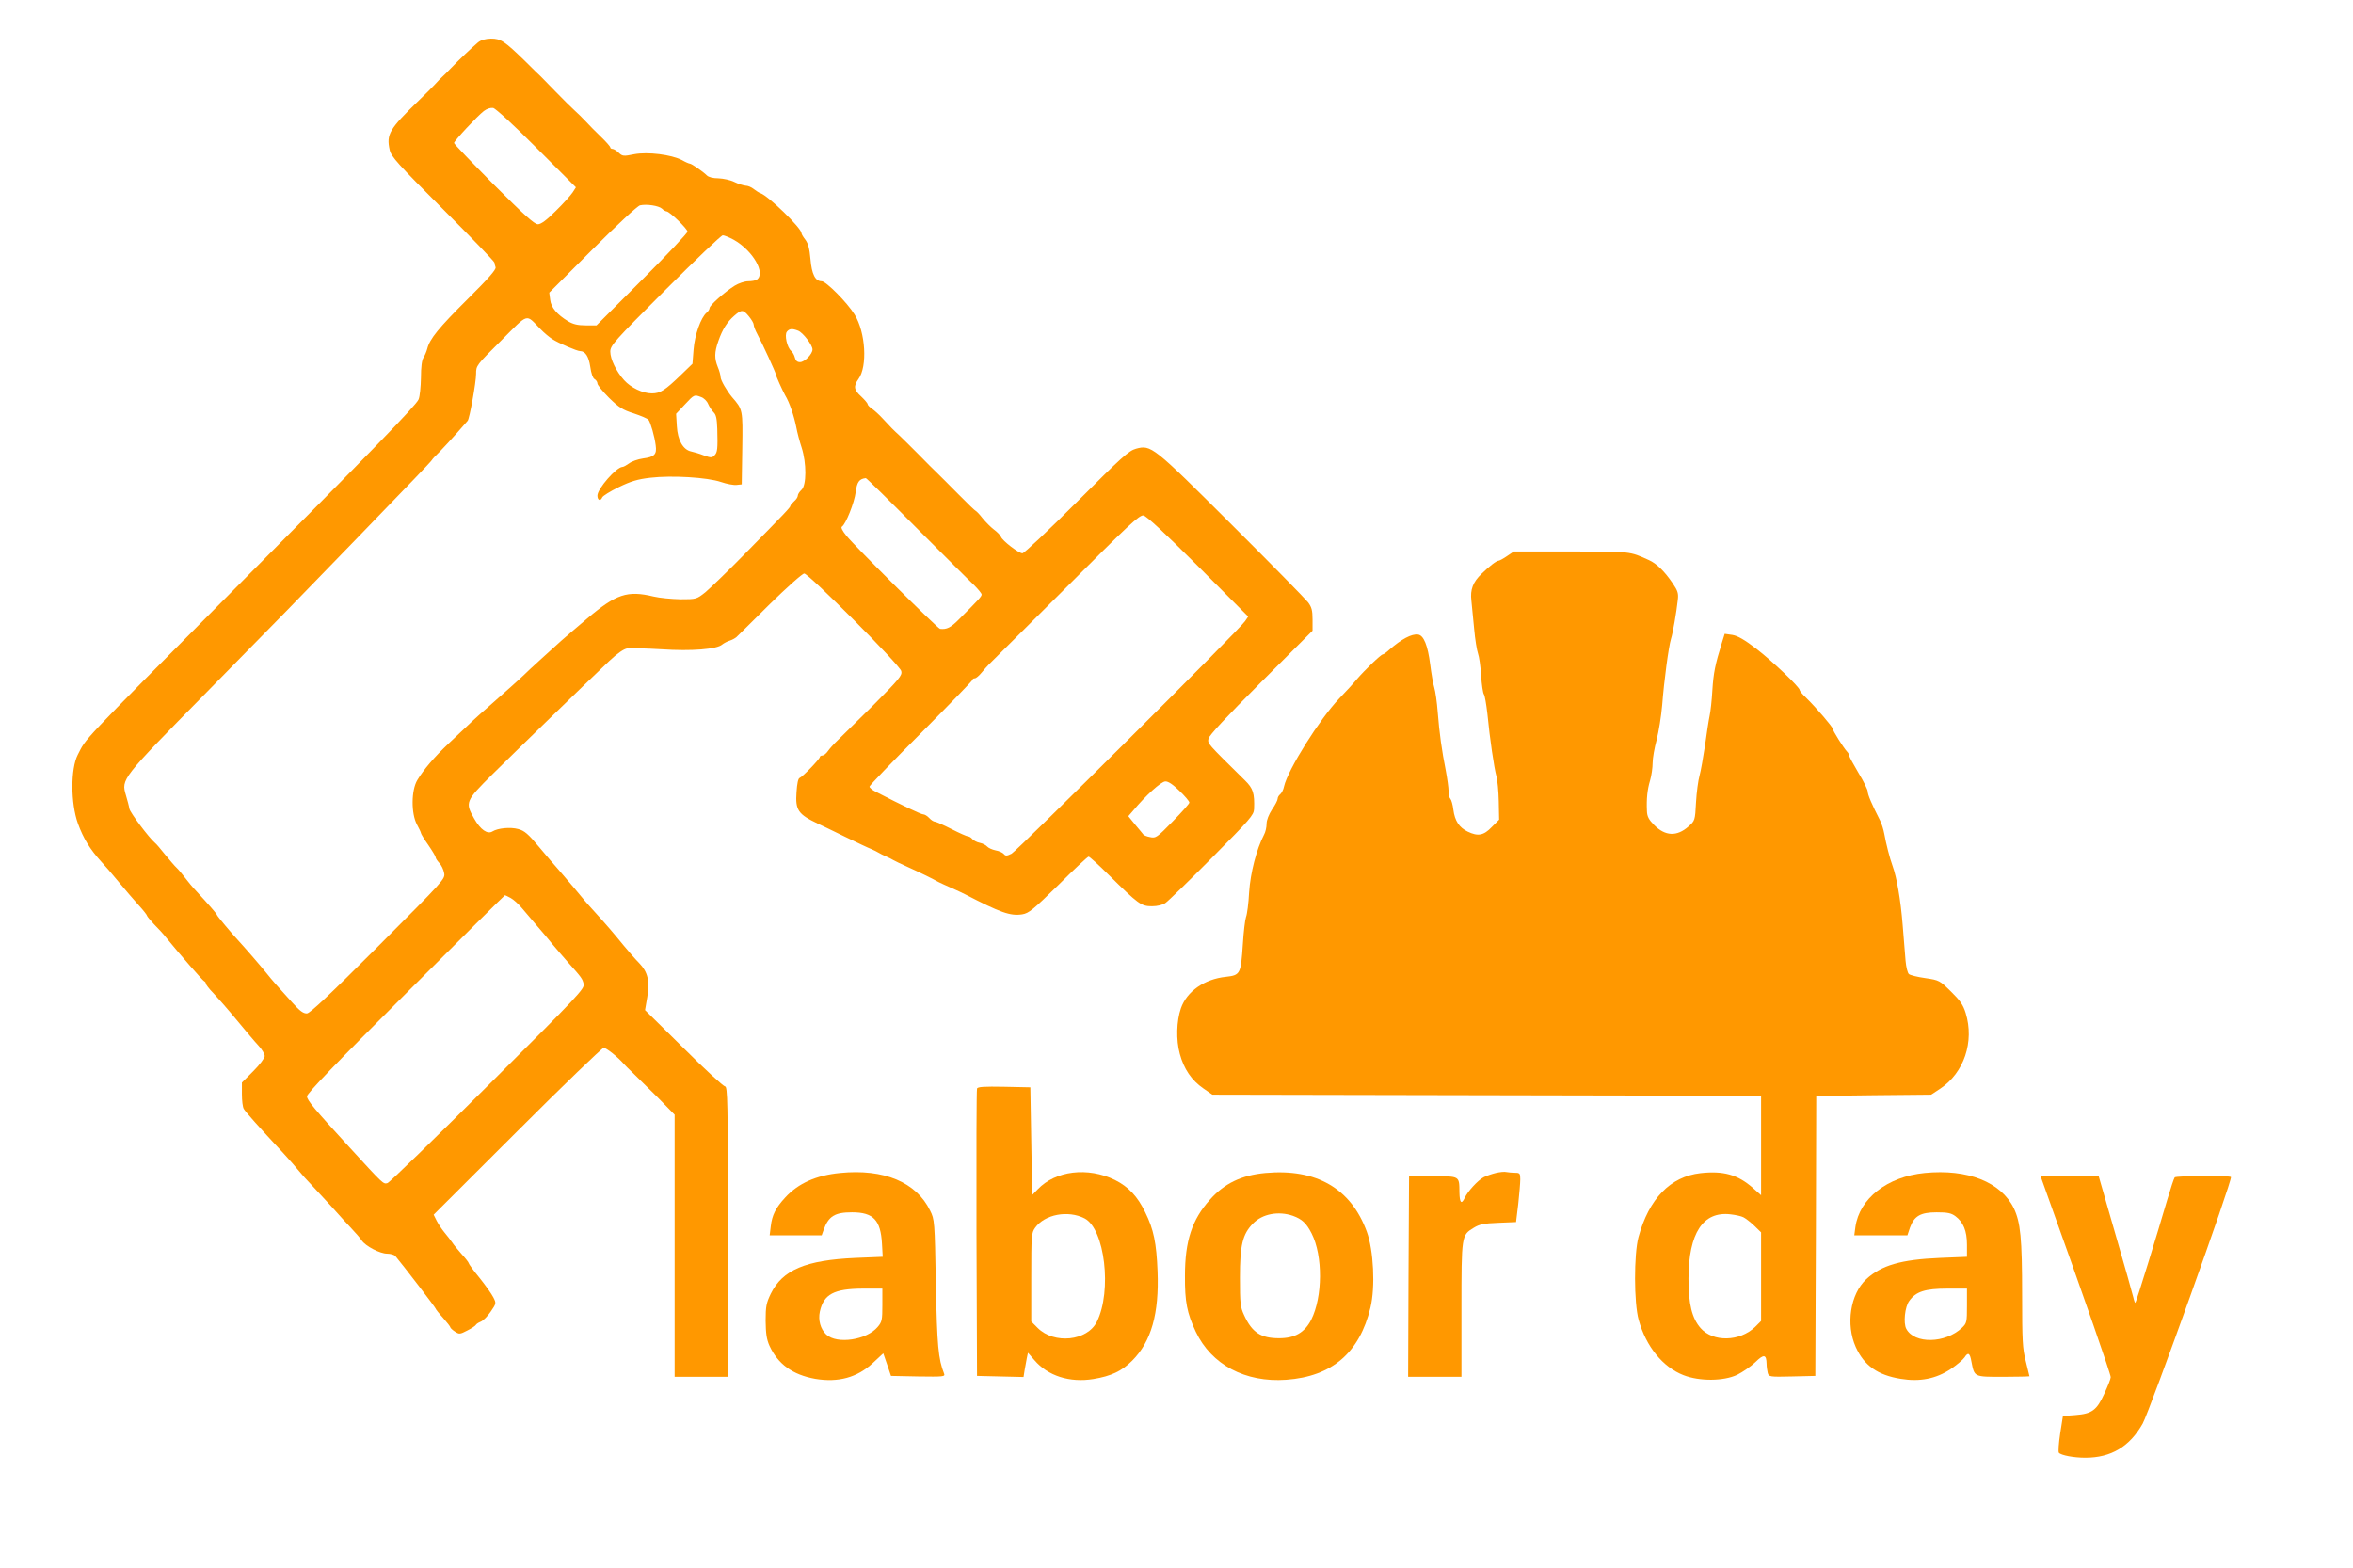 <?xml version="1.0" standalone="no"?>
<!DOCTYPE svg PUBLIC "-//W3C//DTD SVG 20010904//EN"
 "http://www.w3.org/TR/2001/REC-SVG-20010904/DTD/svg10.dtd">
<svg version="1.0" xmlns="http://www.w3.org/2000/svg"
 width="1280pt" height="853pt" viewBox="0 0 1280 853"
 preserveAspectRatio="xMidYMid meet">
<g transform="translate(0,853) scale(0.1,-0.1)"
fill="#ff9800" stroke="none">
<path d="M2600 8299 c-33 -28 -107 -98 -147 -140 -18 -19 -38 -39 -45 -45 -7
-6 -25 -24 -39 -40 -15 -16 -55 -57 -90 -90 -162 -157 -178 -184 -159 -270 8
-36 44 -76 290 -322 154 -154 280 -285 280 -291 0 -5 3 -17 6 -25 4 -12 -40
-62 -152 -173 -157 -156 -207 -217 -220 -271 -4 -15 -13 -36 -20 -47 -9 -13
-14 -51 -14 -110 -1 -49 -6 -102 -13 -118 -14 -33 -258 -284 -1007 -1037 -855
-861 -797 -800 -847 -896 -39 -76 -39 -263 1 -374 30 -82 64 -138 129 -210 18
-19 55 -62 82 -95 71 -84 71 -85 120 -140 25 -27 45 -53 45 -57 0 -3 17 -23
37 -45 21 -21 52 -54 68 -75 76 -93 198 -233 206 -236 5 -2 9 -8 9 -13 0 -5
18 -29 41 -52 22 -23 79 -88 126 -145 47 -57 100 -120 119 -140 19 -20 34 -46
34 -57 0 -11 -28 -48 -62 -82 l-62 -62 0 -63 c0 -35 4 -70 10 -80 8 -15 79
-95 217 -243 32 -35 70 -78 85 -97 15 -18 43 -50 62 -69 19 -20 69 -74 110
-119 41 -46 92 -102 113 -124 22 -23 46 -51 54 -63 21 -32 100 -73 139 -73 18
0 38 -6 44 -12 39 -46 220 -282 220 -287 0 -3 18 -26 40 -50 22 -25 40 -48 40
-52 0 -3 11 -14 25 -23 23 -15 27 -15 67 6 24 12 45 26 47 31 2 4 13 12 26 17
13 5 37 29 54 54 31 45 31 46 15 78 -9 18 -43 66 -75 106 -33 40 -59 76 -59
80 0 4 -17 26 -38 49 -20 23 -44 51 -52 64 -8 12 -27 36 -41 53 -14 17 -34 46
-43 64 l-17 34 455 454 c250 250 462 454 470 454 14 0 76 -49 110 -88 6 -7 26
-27 45 -45 19 -18 78 -77 133 -131 l98 -100 0 -713 0 -713 145 0 145 0 0 790
c0 708 -2 790 -16 790 -8 0 -110 93 -225 208 l-210 207 12 70 c15 87 3 138
-44 186 -19 19 -56 61 -83 94 -58 71 -93 112 -154 179 -25 27 -51 57 -58 65
-18 23 -102 122 -141 167 -19 21 -68 78 -108 126 -60 72 -80 89 -114 98 -43
12 -111 5 -140 -13 -27 -17 -65 9 -99 69 -51 89 -48 96 99 242 122 121 488
476 634 615 47 44 79 66 100 70 18 2 101 0 185 -5 164 -11 302 0 331 26 9 7
27 17 41 21 13 4 29 13 36 19 6 6 88 86 181 179 94 92 178 167 188 167 24 0
521 -498 528 -531 6 -23 -11 -43 -152 -185 -88 -87 -176 -174 -196 -193 -20
-19 -43 -45 -52 -58 -8 -12 -22 -23 -29 -23 -8 0 -14 -4 -14 -8 0 -11 -95
-109 -110 -114 -8 -2 -14 -31 -17 -78 -7 -97 9 -120 117 -171 14 -6 79 -38
145 -70 66 -32 131 -63 145 -68 14 -6 32 -15 40 -20 8 -5 26 -14 40 -20 14 -6
32 -15 40 -20 8 -5 42 -21 75 -36 67 -30 140 -66 170 -83 11 -6 43 -20 70 -32
28 -12 61 -28 75 -35 193 -100 246 -119 311 -109 36 6 59 25 197 160 85 85
159 154 164 154 5 0 55 -45 111 -101 159 -157 175 -169 233 -169 30 0 59 7 74
18 14 9 128 120 253 246 208 210 227 231 229 265 3 86 -5 112 -50 156 -208
205 -203 199 -198 227 4 18 94 115 286 307 l280 280 0 61 c0 50 -5 67 -24 93
-14 18 -200 208 -415 422 -430 429 -439 436 -521 414 -40 -11 -78 -46 -323
-291 -153 -153 -286 -278 -295 -278 -20 0 -109 68 -117 90 -3 8 -20 26 -38 39
-17 13 -45 41 -62 62 -16 21 -33 38 -36 39 -3 0 -46 41 -95 91 -49 50 -102
102 -117 117 -15 14 -60 59 -100 100 -40 40 -85 85 -101 100 -36 33 -51 48
-95 96 -19 21 -45 44 -58 53 -12 8 -23 19 -23 24 0 5 -16 24 -35 42 -40 36
-43 56 -15 95 50 69 39 254 -21 351 -40 65 -155 181 -179 181 -35 0 -54 38
-61 120 -5 58 -13 86 -28 106 -12 15 -21 31 -21 36 0 27 -181 203 -223 217 -7
2 -23 12 -36 22 -13 11 -33 19 -45 19 -11 1 -39 9 -61 20 -22 11 -61 19 -87
20 -29 0 -53 6 -63 16 -21 21 -83 64 -93 64 -4 0 -23 8 -42 19 -58 30 -186 46
-260 32 -58 -12 -64 -11 -84 8 -12 12 -28 21 -34 21 -7 0 -12 4 -12 8 0 5 -23
31 -51 58 -28 27 -65 64 -82 83 -18 19 -45 46 -61 60 -16 14 -62 60 -102 101
-40 41 -77 79 -82 84 -5 4 -45 43 -87 85 -111 108 -131 121 -184 121 -31 -1
-54 -7 -71 -21z m319 -574 l214 -214 -18 -28 c-10 -15 -51 -61 -91 -100 -51
-51 -81 -73 -98 -73 -19 0 -76 52 -240 216 -119 120 -216 221 -216 226 0 11
126 146 162 174 17 13 37 19 51 17 13 -3 115 -96 236 -218z m682 -330 c8 -8
20 -15 25 -15 16 0 114 -95 114 -110 0 -8 -111 -126 -247 -262 l-248 -248 -59
0 c-43 0 -68 6 -95 22 -61 37 -93 75 -98 117 l-5 39 235 235 c132 132 246 238
259 240 36 8 101 -2 119 -18z m390 -169 c105 -59 177 -184 125 -218 -6 -4 -27
-8 -46 -8 -19 0 -52 -11 -73 -24 -53 -33 -137 -107 -137 -122 0 -6 -7 -18 -16
-25 -31 -26 -65 -121 -71 -201 l-6 -77 -60 -58 c-90 -87 -115 -103 -161 -103
-50 0 -114 31 -151 72 -43 48 -75 115 -75 155 0 33 19 55 298 334 164 164 305
299 314 299 8 0 35 -11 59 -24z m83 -417 c14 -17 26 -37 26 -45 0 -8 9 -32 20
-52 29 -54 100 -209 100 -217 0 -8 37 -90 51 -115 24 -39 49 -114 61 -175 5
-27 18 -77 29 -110 27 -84 27 -205 -1 -230 -11 -10 -20 -24 -20 -32 0 -7 -9
-21 -20 -30 -11 -10 -20 -21 -20 -24 0 -9 -29 -39 -249 -263 -91 -93 -188
-186 -214 -208 -48 -38 -50 -38 -135 -38 -48 1 -114 7 -147 15 -142 34 -203
14 -361 -120 -65 -55 -128 -109 -140 -120 -12 -11 -59 -54 -105 -95 -45 -41
-90 -82 -98 -91 -18 -18 -109 -99 -200 -179 -62 -54 -78 -69 -213 -197 -75
-71 -134 -140 -168 -197 -33 -55 -34 -181 -2 -241 12 -22 22 -43 22 -47 0 -4
18 -34 40 -65 22 -32 40 -62 40 -67 0 -6 9 -19 20 -31 11 -11 23 -36 26 -54 7
-32 0 -39 -357 -397 -263 -263 -371 -365 -389 -367 -19 -1 -38 12 -80 59 -74
81 -110 122 -141 161 -32 40 -126 148 -154 178 -37 40 -115 133 -115 138 0 5
-47 59 -111 128 -20 21 -49 56 -64 76 -16 21 -36 45 -45 53 -9 8 -36 40 -61
70 -24 30 -49 60 -56 65 -33 28 -134 163 -139 185 -2 14 -11 47 -19 74 -26 88
-26 88 437 558 430 437 469 477 823 843 116 120 254 263 308 319 53 55 97 102
97 104 0 2 19 23 43 46 23 24 65 69 94 102 28 32 54 62 57 65 10 10 46 209 46
256 0 44 1 46 136 180 153 153 132 147 214 63 19 -20 49 -45 65 -55 34 -22
134 -65 151 -65 28 0 47 -30 55 -85 5 -36 14 -62 23 -67 9 -5 16 -16 16 -24 0
-8 28 -43 63 -78 54 -53 75 -66 135 -85 39 -13 75 -28 80 -35 11 -14 33 -90
39 -139 7 -49 -7 -63 -69 -71 -28 -4 -62 -16 -76 -27 -14 -10 -30 -19 -36 -19
-33 -1 -136 -119 -136 -156 0 -26 17 -32 26 -10 3 8 43 33 90 56 66 32 102 43
171 51 118 14 312 2 385 -23 32 -11 70 -18 85 -16 l28 3 3 197 c3 211 3 210
-56 278 -29 35 -62 92 -62 109 0 10 -7 35 -15 54 -19 47 -19 80 3 142 22 63
47 103 86 137 40 35 49 35 80 -3z m268 -78 c26 -10 78 -78 78 -102 0 -25 -43
-69 -68 -69 -15 0 -24 8 -28 25 -3 13 -12 29 -20 36 -22 18 -38 88 -23 105 13
16 28 18 61 5z m-528 -361 c15 -5 32 -22 38 -37 7 -16 20 -36 30 -46 14 -13
18 -36 20 -90 3 -109 1 -128 -15 -144 -13 -14 -20 -14 -59 0 -23 9 -54 18 -68
21 -44 9 -74 62 -78 138 l-4 67 47 50 c52 56 52 55 89 41z m1171 -711 c149
-149 289 -289 313 -311 23 -23 42 -46 42 -52 0 -11 -14 -26 -121 -133 -47 -48
-69 -58 -105 -54 -13 2 -459 444 -510 507 -21 26 -31 45 -24 49 21 13 68 131
75 188 7 55 19 72 55 76 3 1 127 -121 275 -270z m1533 -210 l272 -273 -17 -25
c-28 -44 -1238 -1248 -1270 -1265 -26 -13 -33 -13 -42 -2 -7 8 -27 17 -45 20
-19 4 -39 13 -46 21 -6 7 -24 17 -40 20 -16 3 -34 13 -41 21 -6 8 -17 14 -23
14 -6 0 -47 18 -90 40 -43 22 -84 40 -90 40 -7 0 -21 9 -31 20 -10 11 -25 20
-33 20 -12 0 -119 51 -258 123 -19 9 -34 22 -34 28 0 6 126 137 280 291 154
155 280 285 280 289 0 5 6 9 13 9 7 0 23 14 37 31 14 17 31 36 38 43 6 6 193
192 415 413 347 348 405 402 427 399 17 -3 116 -95 298 -277z m-102 -1221 c30
-29 54 -57 54 -64 0 -6 -41 -52 -91 -103 -85 -87 -92 -92 -122 -85 -18 3 -34
10 -37 14 -3 3 -22 28 -44 53 l-38 47 26 30 c68 82 152 158 175 159 16 1 41
-16 77 -51z m-3638 -583 c15 -8 43 -33 62 -56 19 -23 55 -65 80 -94 25 -28 63
-74 85 -101 22 -26 60 -71 85 -99 75 -84 78 -89 85 -117 7 -26 -27 -62 -519
-552 -290 -289 -536 -528 -548 -532 -23 -7 -22 -7 -209 197 -188 205 -229 254
-229 275 0 16 159 181 537 558 295 295 538 536 540 536 2 0 16 -7 31 -15z"/>
<path d="M8198 5505 c-20 -14 -41 -25 -45 -25 -12 0 -49 -28 -92 -70 -49 -46
-64 -88 -57 -147 3 -26 9 -95 15 -153 5 -58 15 -118 21 -135 6 -16 14 -70 17
-120 3 -49 10 -95 15 -102 5 -6 13 -53 19 -105 13 -135 37 -297 49 -340 6 -21
12 -82 13 -137 l2 -100 -40 -40 c-44 -46 -75 -52 -131 -25 -46 22 -70 58 -78
119 -3 27 -11 54 -16 59 -6 6 -10 24 -10 42 0 18 -7 68 -15 111 -22 111 -35
203 -44 318 -4 55 -13 116 -19 135 -6 19 -16 76 -22 125 -13 103 -35 159 -66
163 -35 5 -91 -25 -157 -83 -15 -14 -31 -25 -35 -25 -10 0 -100 -87 -141 -135
-18 -22 -61 -69 -96 -105 -106 -111 -280 -388 -300 -478 -3 -17 -13 -36 -21
-43 -8 -6 -14 -17 -14 -25 0 -7 -13 -33 -30 -57 -18 -28 -30 -58 -30 -78 0
-19 -6 -46 -14 -60 -41 -79 -74 -207 -81 -313 -3 -60 -11 -120 -17 -135 -5
-14 -13 -80 -17 -146 -11 -165 -14 -170 -93 -179 -116 -12 -212 -79 -244 -171
-24 -69 -27 -172 -6 -248 22 -82 64 -144 128 -188 l49 -34 1493 -3 1492 -3 0
-271 0 -270 -45 40 c-82 72 -160 94 -285 80 -164 -19 -280 -139 -337 -348 -25
-93 -25 -358 1 -450 40 -145 131 -257 244 -301 87 -34 218 -33 292 2 30 15 75
46 99 69 46 45 60 43 61 -10 0 -14 3 -35 6 -48 6 -22 9 -23 133 -20 l126 3 3
762 2 761 313 4 312 3 50 33 c129 86 186 255 138 411 -14 45 -30 68 -80 117
-61 60 -64 62 -139 73 -43 6 -83 16 -90 22 -7 6 -15 38 -18 72 -3 34 -10 123
-16 197 -11 137 -32 257 -55 320 -15 41 -35 119 -45 175 -4 22 -14 54 -22 70
-46 90 -68 142 -68 159 0 10 -22 55 -50 101 -27 46 -50 87 -50 93 0 6 -6 17
-13 24 -18 19 -77 113 -77 123 0 10 -90 115 -142 166 -21 20 -38 40 -38 45 0
16 -148 157 -235 224 -65 50 -102 71 -131 76 l-42 6 -15 -48 c-37 -119 -46
-165 -52 -258 -3 -55 -10 -118 -15 -140 -5 -23 -16 -95 -25 -161 -10 -66 -23
-140 -30 -165 -7 -25 -16 -90 -19 -145 -5 -99 -6 -100 -41 -131 -63 -56 -126
-53 -186 7 -30 30 -39 47 -40 77 -3 66 2 116 17 166 8 27 14 71 14 96 0 26 10
82 22 126 11 43 25 129 30 189 10 131 35 318 48 360 10 31 29 140 37 212 4 35
0 49 -28 90 -44 65 -87 107 -129 126 -106 48 -97 47 -424 47 l-311 0 -37 -25z
m1286 -3597 c12 -6 38 -26 59 -46 l37 -36 0 -241 0 -241 -32 -32 c-84 -81
-229 -84 -297 -7 -47 54 -66 130 -66 270 1 247 79 367 229 349 27 -3 59 -10
70 -16z"/>
<path d="M5315 2608 c-3 -7 -4 -362 -3 -788 l3 -775 126 -3 127 -3 6 38 c4 21
9 51 12 66 l6 28 35 -40 c73 -86 192 -124 321 -103 97 16 154 43 211 100 104
104 147 256 138 486 -6 154 -21 228 -67 321 -42 87 -91 139 -165 176 -147 72
-323 51 -420 -51 l-30 -31 -5 293 -5 293 -143 3 c-108 2 -144 0 -147 -10z
m585 -706 c110 -57 150 -395 67 -562 -52 -105 -232 -124 -322 -34 l-35 35 0
240 c0 228 1 242 21 270 52 73 179 97 269 51z"/>
<path d="M4570 2149 c-131 -13 -227 -56 -298 -133 -52 -56 -72 -96 -79 -157
l-6 -49 142 0 141 0 10 28 c27 76 61 97 155 97 116 0 156 -42 163 -171 l4 -71
-148 -6 c-271 -12 -397 -65 -461 -195 -24 -50 -28 -68 -28 -147 1 -69 5 -100
21 -136 46 -100 126 -158 249 -180 125 -21 228 7 313 86 l57 53 21 -61 21 -62
148 -3 c138 -2 147 -1 141 15 -32 81 -38 151 -45 488 -6 342 -7 351 -31 399
-75 155 -252 229 -490 205z m230 -718 c0 -81 -2 -92 -25 -119 -60 -72 -222
-96 -280 -42 -32 30 -45 79 -35 125 21 95 77 124 233 125 l107 0 0 -89z"/>
<path d="M6884 2149 c-131 -12 -224 -57 -302 -145 -98 -109 -136 -225 -136
-414 -1 -142 11 -203 59 -305 85 -179 269 -277 492 -261 249 18 399 147 458
393 27 112 17 312 -20 413 -86 235 -275 344 -551 319z m149 -233 c50 -18 74
-41 102 -96 62 -122 60 -345 -2 -469 -36 -70 -89 -101 -175 -101 -99 0 -147
31 -190 125 -21 45 -23 64 -23 205 0 176 14 236 71 294 51 53 139 69 217 42z"/>
<path d="M8137 2149 c-21 -5 -50 -15 -66 -23 -32 -17 -87 -77 -103 -112 -18
-38 -28 -28 -29 29 -1 91 3 88 -144 88 l-130 0 -3 -545 -2 -546 145 0 145 0 0
365 c0 408 0 405 67 446 31 19 55 24 134 27 l96 4 12 99 c6 55 11 115 11 134
0 31 -3 35 -27 35 -16 0 -37 2 -48 4 -11 3 -37 0 -58 -5z"/>
<path d="M10470 2149 c-204 -20 -355 -139 -377 -294 l-6 -45 144 0 145 0 14
42 c23 63 57 83 145 83 59 0 79 -4 102 -21 43 -32 63 -80 63 -155 l0 -66 -147
-6 c-212 -9 -319 -40 -401 -116 -87 -81 -112 -246 -57 -369 45 -100 119 -153
245 -173 103 -17 191 0 271 53 33 22 67 51 76 64 19 30 29 24 37 -22 17 -86
12 -84 173 -84 78 0 143 2 143 3 0 2 -9 39 -20 82 -18 69 -20 111 -20 359 0
312 -9 397 -45 473 -70 143 -252 215 -485 192z m230 -722 c0 -89 -1 -95 -27
-120 -91 -86 -259 -89 -303 -6 -17 31 -8 120 16 152 36 51 87 67 207 67 l107
0 0 -93z"/>
<path d="M11830 2125 c-4 -5 -22 -59 -40 -120 -56 -192 -169 -558 -174 -562
-2 -2 -7 11 -11 29 -4 18 -48 174 -98 346 l-90 312 -158 0 -158 0 40 -112
c203 -566 342 -966 341 -980 0 -9 -16 -49 -35 -90 -41 -90 -67 -109 -158 -116
l-67 -5 -15 -96 c-8 -53 -11 -100 -7 -104 12 -14 81 -27 144 -27 140 0 241 60
312 186 39 71 491 1331 480 1341 -9 9 -298 7 -306 -2z"/>
</g>
</svg>
